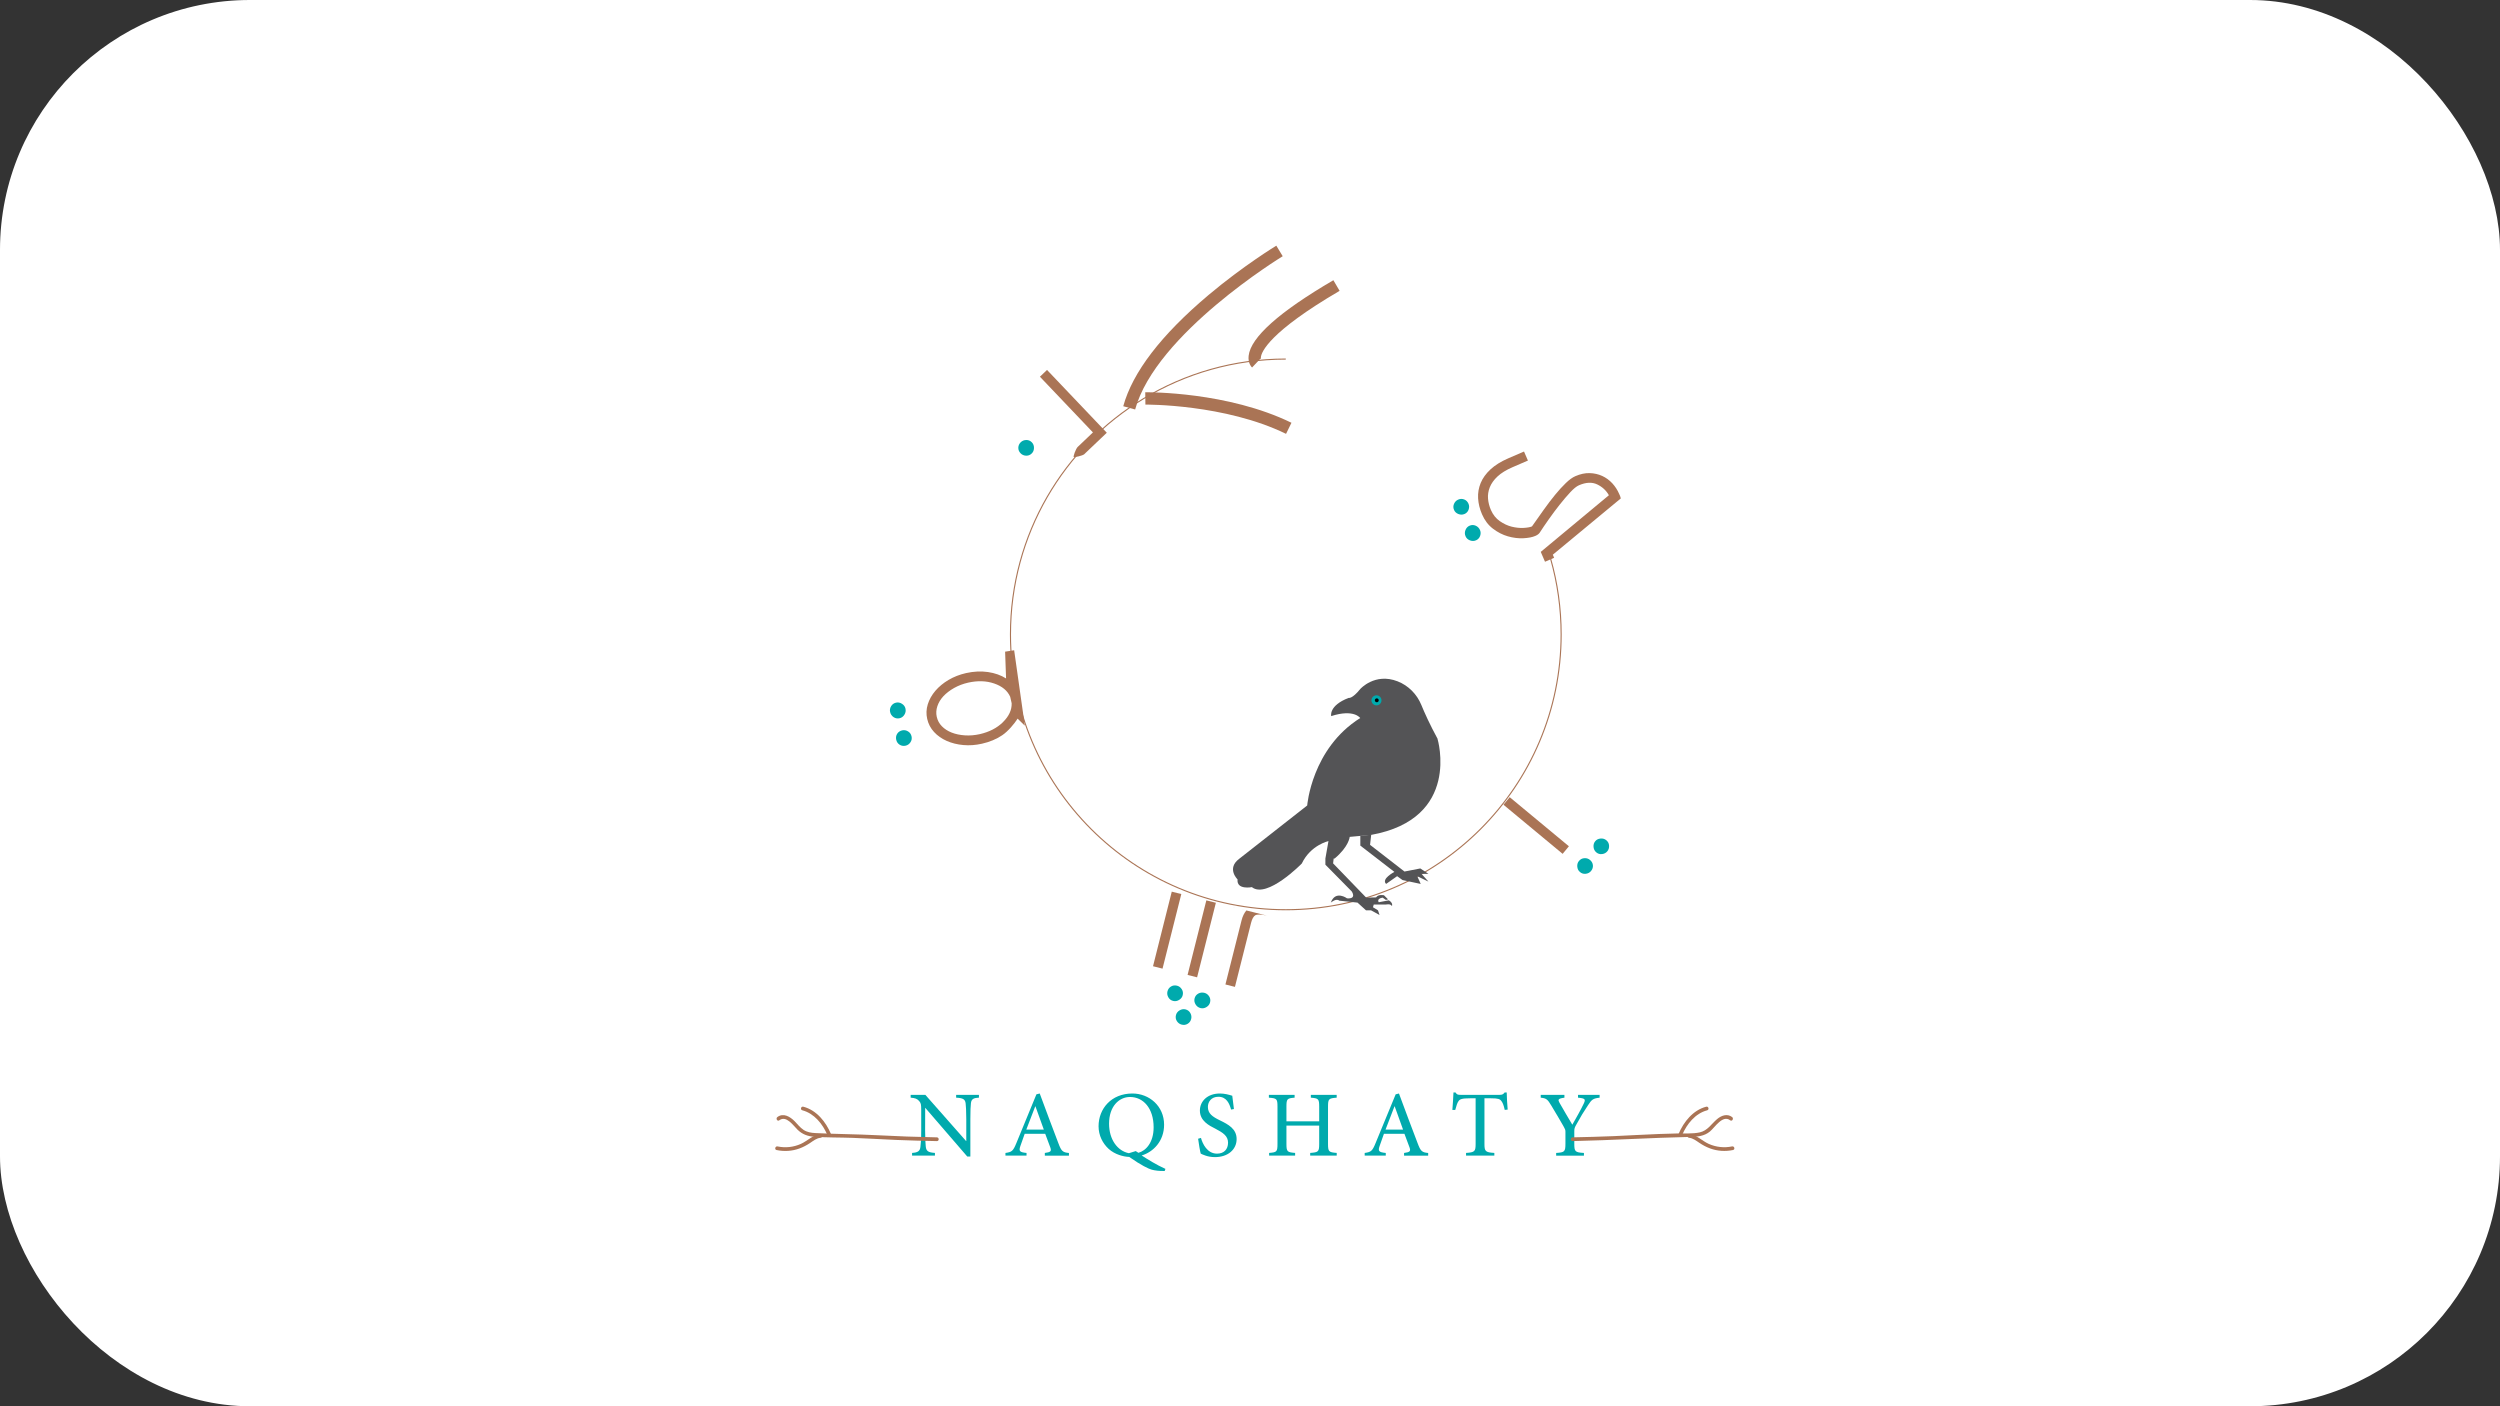 <svg xmlns="http://www.w3.org/2000/svg" width="160" height="90" viewBox="0 0 160 90" fill="none"><rect x="0" y="0" width="160" height="90" fill="#333333" stroke="none"/><g clip-path="url(#clip0_1283_4329)"><rect width="160" height="90" rx="16" fill="white"></rect><path d="M62.654 70.249C62.314 70.265 62.167 70.335 62.139 70.609C62.118 70.802 62.103 71.071 62.103 71.628V74.02H61.907L59.22 70.905H59.212L59.208 72.365C59.208 72.916 59.233 73.199 59.248 73.371C59.276 73.682 59.416 73.756 59.836 73.787V73.959H58.373V73.787C58.725 73.763 58.881 73.686 58.909 73.387C58.933 73.199 58.958 72.916 58.958 72.365V71.08C58.958 70.643 58.937 70.609 58.827 70.468C58.7 70.321 58.569 70.272 58.282 70.251V70.07H59.222L61.826 73.023H61.842V71.628C61.842 71.071 61.817 70.802 61.802 70.63C61.774 70.349 61.63 70.272 61.193 70.251V70.07H62.652V70.251L62.654 70.249Z" fill="#00AAAD"></path><path d="M66.869 73.96V73.789C67.249 73.737 67.303 73.682 67.221 73.441C67.135 73.204 67.025 72.905 66.893 72.562H65.581C65.479 72.835 65.397 73.07 65.318 73.306C65.187 73.67 65.236 73.74 65.698 73.789V73.96H64.349V73.789C64.746 73.728 64.832 73.688 65.049 73.156L66.331 70.037L66.543 69.984C66.935 71.043 67.329 72.105 67.733 73.157C67.929 73.684 68.015 73.751 68.412 73.791V73.962H66.867L66.869 73.96ZM66.268 70.805H66.256C66.06 71.3 65.868 71.811 65.684 72.293H66.804L66.268 70.805Z" fill="#00AAAD"></path><path d="M74.539 74.942C74.228 74.954 73.902 74.914 73.713 74.86C73.517 74.808 73.027 74.578 72.269 74.043C71.905 74.031 71.354 73.891 70.953 73.528C70.574 73.18 70.308 72.669 70.308 72.081C70.308 70.964 71.116 69.984 72.474 69.984C73.545 69.984 74.502 70.782 74.502 71.983C74.502 73.033 73.808 73.73 73.067 73.95C73.431 74.186 74.004 74.547 74.588 74.809L74.539 74.944V74.942ZM72.688 73.67C72.749 73.703 72.807 73.74 72.859 73.78C73.337 73.649 73.832 73.122 73.832 72.149C73.832 70.919 73.165 70.207 72.32 70.207C71.622 70.207 70.98 70.803 70.98 71.916C70.98 72.926 71.515 73.658 72.247 73.805L72.688 73.67Z" fill="#00AAAD"></path><path d="M78.789 71.01C78.683 70.625 78.495 70.193 77.979 70.193C77.52 70.193 77.305 70.516 77.305 70.842C77.305 71.264 77.587 71.467 78.086 71.708C78.606 71.962 79.144 72.244 79.144 72.902C79.144 73.56 78.597 74.055 77.762 74.055C77.508 74.055 77.303 74.01 77.15 73.957C76.994 73.908 76.908 73.859 76.847 73.831C76.806 73.712 76.716 73.168 76.679 72.879L76.862 72.826C76.964 73.206 77.263 73.833 77.888 73.833C78.334 73.833 78.595 73.558 78.595 73.129C78.595 72.701 78.268 72.492 77.802 72.246C77.377 72.034 76.793 71.734 76.793 71.076C76.793 70.48 77.275 69.984 78.072 69.984C78.362 69.984 78.635 70.054 78.865 70.128C78.889 70.34 78.917 70.586 78.971 70.978L78.787 71.012L78.789 71.01Z" fill="#00AAAD"></path><path d="M85.55 70.251C85.042 70.291 84.993 70.321 84.993 70.826V73.206C84.993 73.714 85.046 73.745 85.55 73.787V73.959H83.852V73.787C84.379 73.747 84.428 73.714 84.428 73.206V72.037H82.332V73.206C82.332 73.709 82.38 73.745 82.888 73.787V73.959H81.224V73.787C81.714 73.747 81.759 73.714 81.759 73.206V70.826C81.759 70.319 81.714 70.291 81.208 70.251V70.07H82.855V70.251C82.38 70.291 82.332 70.321 82.332 70.826V71.766H84.428V70.826C84.428 70.324 84.379 70.291 83.893 70.251V70.07H85.548V70.251H85.55Z" fill="#00AAAD"></path><path d="M89.86 73.96V73.789C90.24 73.737 90.294 73.682 90.212 73.441C90.126 73.204 90.016 72.905 89.884 72.562H88.572C88.47 72.835 88.388 73.07 88.309 73.306C88.178 73.67 88.227 73.74 88.689 73.789V73.96H87.34V73.789C87.737 73.728 87.823 73.688 88.038 73.156L89.323 70.037L89.534 69.984C89.926 71.043 90.32 72.105 90.725 73.157C90.921 73.684 91.006 73.751 91.403 73.791V73.962H89.858L89.86 73.96ZM89.26 70.805H89.247C89.051 71.3 88.859 71.811 88.675 72.293H89.795L89.26 70.805Z" fill="#00AAAD"></path><path d="M96.303 71.034C96.239 70.735 96.172 70.576 96.095 70.475C95.994 70.336 95.887 70.291 95.421 70.291H95.005V73.206C95.005 73.681 95.058 73.751 95.638 73.787V73.959H93.827V73.787C94.387 73.751 94.44 73.686 94.44 73.206V70.291H94.084C93.552 70.291 93.426 70.349 93.344 70.475C93.267 70.576 93.213 70.753 93.136 71.034H92.952C92.98 70.646 93.01 70.249 93.022 69.918H93.153C93.243 70.07 93.321 70.07 93.502 70.07H95.98C96.148 70.07 96.206 70.034 96.298 69.918H96.43C96.43 70.193 96.463 70.655 96.491 71.013L96.307 71.034H96.303Z" fill="#00AAAD"></path><path d="M102.373 70.252C101.948 70.298 101.866 70.375 101.63 70.739C101.355 71.148 101.159 71.47 100.861 72.015C100.772 72.174 100.755 72.244 100.755 72.407V73.192C100.755 73.703 100.8 73.752 101.372 73.789V73.961H99.594V73.789C100.133 73.752 100.188 73.712 100.188 73.192V72.431C100.188 72.305 100.16 72.251 100.056 72.067C99.86 71.728 99.635 71.336 99.288 70.763C99.046 70.359 98.969 70.286 98.606 70.252V70.072H100.123V70.252C99.682 70.31 99.706 70.387 99.811 70.583C100.065 71.042 100.368 71.532 100.629 71.981C100.849 71.596 101.189 70.996 101.357 70.636C101.488 70.357 101.467 70.296 100.993 70.251V70.07H102.375V70.251L102.373 70.252Z" fill="#00AAAD"></path><path d="M100.648 73.03C103.16 72.977 105.668 72.816 108.179 72.762C108.632 72.751 109.075 72.718 109.437 72.415C109.759 72.148 110.244 71.329 110.734 71.7C110.856 71.793 110.977 71.584 110.855 71.491C110.536 71.25 110.156 71.395 109.882 71.632C109.518 71.945 109.283 72.363 108.781 72.473C108.322 72.573 107.813 72.529 107.346 72.541C106.954 72.552 106.562 72.562 106.172 72.576C105.204 72.61 104.24 72.673 103.272 72.713C102.398 72.75 101.523 72.771 100.648 72.79C100.494 72.793 100.493 73.033 100.648 73.03Z" fill="#AA7455"></path><path d="M108.099 72.819C108.346 72.84 108.554 73.006 108.754 73.139C108.971 73.286 109.198 73.408 109.445 73.499C109.916 73.672 110.424 73.704 110.914 73.601C111.064 73.569 111.001 73.337 110.851 73.37C110.35 73.477 109.828 73.417 109.359 73.209C108.936 73.02 108.579 72.623 108.101 72.579C107.947 72.565 107.949 72.806 108.101 72.819H108.099Z" fill="#AA7455"></path><path d="M107.659 72.638C107.953 71.94 108.499 71.258 109.26 71.06C109.409 71.021 109.346 70.789 109.197 70.829C108.349 71.051 107.755 71.798 107.428 72.575C107.404 72.635 107.456 72.707 107.512 72.722C107.58 72.742 107.635 72.698 107.659 72.638Z" fill="#AA7455"></path><path d="M59.96 72.791C58.681 72.765 57.402 72.723 56.123 72.654C54.843 72.586 53.49 72.583 52.176 72.516C51.912 72.502 51.649 72.46 51.425 72.311C51.201 72.163 51.04 71.944 50.855 71.757C50.566 71.466 50.134 71.204 49.752 71.492C49.63 71.585 49.751 71.793 49.873 71.701C50.319 71.363 50.759 72.023 51.039 72.297C51.34 72.593 51.688 72.723 52.106 72.752C52.922 72.808 53.746 72.793 54.565 72.823C55.496 72.856 56.427 72.917 57.358 72.956C58.224 72.992 59.092 73.013 59.96 73.031C60.114 73.034 60.114 72.794 59.96 72.791Z" fill="#AA7455"></path><path d="M52.514 72.581C52.034 72.623 51.679 73.02 51.255 73.21C50.788 73.419 50.267 73.478 49.764 73.371C49.614 73.34 49.549 73.571 49.701 73.603C50.191 73.706 50.699 73.674 51.169 73.501C51.407 73.413 51.63 73.294 51.842 73.153C52.053 73.011 52.261 72.841 52.515 72.819C52.667 72.805 52.669 72.565 52.515 72.579L52.514 72.581Z" fill="#AA7455"></path><path d="M53.181 72.575C52.856 71.798 52.261 71.051 51.412 70.829C51.261 70.79 51.198 71.021 51.349 71.059C52.11 71.259 52.656 71.94 52.95 72.638C52.975 72.698 53.029 72.74 53.097 72.722C53.153 72.706 53.206 72.635 53.181 72.575Z" fill="#AA7455"></path><path d="M93.719 32.898C93.598 32.951 93.47 32.949 93.337 32.898C93.204 32.846 93.11 32.758 93.059 32.637C93.001 32.506 93.001 32.375 93.057 32.247C93.113 32.119 93.201 32.028 93.322 31.976C93.453 31.918 93.582 31.915 93.708 31.965C93.834 32.014 93.925 32.105 93.983 32.238C94.036 32.359 94.037 32.485 93.99 32.616C93.943 32.748 93.854 32.842 93.721 32.9L93.719 32.898Z" fill="#00AAAD"></path><path d="M94.455 34.583C94.335 34.636 94.207 34.634 94.074 34.583C93.941 34.531 93.846 34.443 93.796 34.322C93.738 34.191 93.736 34.058 93.79 33.923C93.843 33.79 93.93 33.696 94.051 33.645C94.182 33.587 94.314 33.587 94.441 33.643C94.569 33.698 94.662 33.792 94.72 33.923C94.772 34.044 94.774 34.17 94.727 34.301C94.679 34.433 94.59 34.527 94.457 34.585L94.455 34.583Z" fill="#00AAAD"></path><path d="M99.15 35.457C99.179 35.556 99.209 35.656 99.239 35.758C99.678 37.298 99.913 38.922 99.913 40.602C99.913 50.334 92.023 58.223 82.291 58.223C72.559 58.223 64.67 50.334 64.67 40.602C64.67 34.198 68.086 28.593 73.195 25.508C75.849 23.904 78.963 22.98 82.291 22.98" stroke="#AA7455" stroke-width="0.071" stroke-miterlimit="10"></path><path d="M57.35 44.969C57.477 44.94 57.603 44.964 57.724 45.041C57.847 45.118 57.922 45.221 57.95 45.349C57.981 45.489 57.959 45.62 57.882 45.741C57.805 45.864 57.701 45.939 57.574 45.967C57.434 45.998 57.306 45.976 57.189 45.897C57.073 45.82 57 45.71 56.968 45.57C56.938 45.442 56.959 45.316 57.031 45.197C57.103 45.076 57.208 45.001 57.348 44.969H57.35Z" fill="#00AAAD"></path><path d="M57.738 46.743C57.867 46.714 57.992 46.735 58.111 46.807C58.231 46.878 58.306 46.983 58.338 47.123C58.37 47.263 58.347 47.391 58.268 47.507C58.191 47.622 58.086 47.696 57.958 47.724C57.818 47.755 57.691 47.734 57.577 47.662C57.463 47.591 57.389 47.484 57.358 47.344C57.327 47.204 57.347 47.076 57.419 46.962C57.491 46.849 57.598 46.775 57.738 46.743Z" fill="#00AAAD"></path><path d="M64.906 41.617L64.327 41.706L64.388 43.42C64.059 43.212 63.672 43.075 63.228 43.01C62.783 42.946 62.316 42.968 61.826 43.078C61.416 43.171 61.045 43.316 60.709 43.514C60.373 43.712 60.092 43.945 59.864 44.211C59.637 44.477 59.474 44.766 59.378 45.075C59.281 45.385 59.269 45.698 59.341 46.013C59.413 46.328 59.558 46.607 59.777 46.845C59.995 47.084 60.267 47.275 60.587 47.417C60.907 47.559 61.263 47.648 61.651 47.683C62.039 47.718 62.438 47.69 62.846 47.597C63.336 47.487 63.769 47.307 64.141 47.056C64.514 46.806 64.92 46.321 65.128 45.992L65.589 46.444M64.192 46.216C63.81 46.591 63.315 46.846 62.708 46.985C62.381 47.058 62.062 47.084 61.749 47.063C61.438 47.042 61.157 46.983 60.907 46.885C60.659 46.787 60.45 46.654 60.282 46.482C60.114 46.311 60.004 46.11 59.952 45.875C59.901 45.653 59.915 45.427 59.992 45.194C60.069 44.962 60.198 44.75 60.38 44.554C60.564 44.359 60.792 44.184 61.063 44.031C61.336 43.877 61.635 43.763 61.962 43.689C62.57 43.553 63.126 43.57 63.632 43.745C64.138 43.92 64.477 44.202 64.652 44.592L64.747 45.012C64.757 45.439 64.572 45.84 64.19 46.215L64.192 46.216Z" fill="#AA7455"></path><path d="M81.283 58.65L81.075 58.598C80.7 58.516 80.455 58.51 80.338 58.578C80.223 58.648 80.132 58.811 80.067 59.067L79.036 63.16L78.427 63.006L79.458 58.913C79.524 58.645 79.629 58.431 79.768 58.269L77.816 57.777L76.614 62.549L76.005 62.395L77.206 57.623L75.603 57.22L74.402 61.993L73.793 61.839L74.993 57.066" fill="#AA7455"></path><path d="M74.717 63.45C74.752 63.31 74.828 63.206 74.945 63.136C75.062 63.066 75.19 63.049 75.328 63.084C75.456 63.115 75.557 63.191 75.633 63.31C75.708 63.427 75.727 63.556 75.692 63.695C75.661 63.822 75.582 63.924 75.459 63.997C75.337 64.071 75.211 64.092 75.083 64.06C74.943 64.025 74.84 63.947 74.772 63.824C74.703 63.702 74.686 63.577 74.717 63.45Z" fill="#00AAAD"></path><path d="M75.261 64.966C75.293 64.838 75.371 64.737 75.494 64.663C75.618 64.59 75.742 64.569 75.87 64.6C76.01 64.635 76.113 64.714 76.182 64.836C76.25 64.959 76.267 65.083 76.236 65.211C76.201 65.351 76.126 65.454 76.008 65.524C75.893 65.594 75.765 65.612 75.625 65.575C75.497 65.543 75.396 65.468 75.32 65.351C75.245 65.234 75.226 65.104 75.261 64.966Z" fill="#00AAAD"></path><path d="M76.452 63.902C76.487 63.762 76.565 63.659 76.688 63.59C76.81 63.522 76.94 63.507 77.08 63.541C77.208 63.573 77.309 63.648 77.385 63.767C77.46 63.885 77.479 64.014 77.444 64.152C77.412 64.28 77.334 64.382 77.211 64.455C77.089 64.528 76.963 64.549 76.835 64.518C76.695 64.483 76.59 64.404 76.515 64.28C76.441 64.156 76.42 64.03 76.452 63.904V63.902Z" fill="#00AAAD"></path><path d="M96.622 51.02L100.409 54.161L100.009 54.646L96.22 51.502" fill="#AA7455"></path><path d="M101.118 55.81C101.016 55.726 100.959 55.613 100.946 55.469C100.932 55.326 100.969 55.203 101.053 55.102C101.144 54.991 101.261 54.932 101.4 54.923C101.54 54.914 101.659 54.953 101.76 55.037C101.87 55.128 101.932 55.242 101.946 55.376C101.958 55.511 101.918 55.634 101.827 55.744C101.743 55.845 101.631 55.905 101.492 55.922C101.354 55.94 101.23 55.903 101.118 55.81Z" fill="#00AAAD"></path><path d="M102.159 54.547C102.057 54.463 102 54.349 101.987 54.206C101.973 54.062 102.01 53.94 102.094 53.839C102.178 53.737 102.292 53.679 102.435 53.667C102.579 53.653 102.701 53.69 102.803 53.774C102.913 53.865 102.973 53.98 102.981 54.12C102.99 54.26 102.953 54.379 102.868 54.483C102.784 54.584 102.672 54.644 102.533 54.661C102.395 54.678 102.269 54.642 102.159 54.549V54.547Z" fill="#00AAAD"></path><path d="M101.418 55.633C101.425 55.642 101.421 55.673 101.404 55.727C101.386 55.782 101.364 55.845 101.332 55.92" fill="#AA7455"></path><path d="M98.879 35.948L98.608 35.321L102.969 31.695C102.797 31.39 102.549 31.16 102.22 31.002C101.891 30.845 101.501 30.862 101.051 31.058C100.897 31.125 100.713 31.273 100.5 31.503C100.286 31.732 100.06 31.996 99.824 32.294C99.588 32.591 99.355 32.904 99.124 33.232C98.893 33.559 98.697 33.849 98.533 34.103C98.475 34.18 98.385 34.245 98.265 34.297C98.067 34.383 97.808 34.432 97.488 34.448C97.168 34.462 96.84 34.422 96.504 34.325C96.168 34.229 95.852 34.066 95.55 33.837C95.249 33.608 95.015 33.3 94.849 32.913C94.7 32.57 94.618 32.229 94.598 31.889C94.579 31.55 94.635 31.224 94.763 30.913C94.892 30.601 95.101 30.311 95.389 30.043C95.678 29.775 96.058 29.537 96.531 29.332L97.537 28.898L97.787 29.476L96.798 29.903C96.392 30.08 96.072 30.276 95.841 30.493C95.608 30.71 95.445 30.941 95.347 31.186C95.251 31.429 95.213 31.674 95.234 31.919C95.255 32.164 95.316 32.402 95.416 32.633C95.549 32.941 95.74 33.181 95.99 33.354C96.24 33.527 96.494 33.645 96.754 33.709C97.015 33.772 97.266 33.799 97.505 33.786C97.745 33.774 97.925 33.741 98.046 33.69C98.296 33.335 98.545 32.981 98.793 32.633C99.04 32.285 99.283 31.965 99.523 31.672C99.761 31.38 99.992 31.128 100.213 30.915C100.433 30.701 100.638 30.554 100.825 30.474C101.144 30.335 101.448 30.27 101.739 30.279C102.029 30.288 102.297 30.348 102.542 30.461C102.787 30.573 103 30.731 103.186 30.93C103.37 31.131 103.517 31.357 103.627 31.611L103.685 31.742C103.704 31.786 103.72 31.838 103.732 31.898L99.38 35.501L99.465 35.699L98.888 35.949L98.879 35.948Z" fill="#AA7455"></path><path d="M69.406 29.061C69.379 29.085 69.33 29.111 69.257 29.14C69.185 29.168 69.108 29.19 69.026 29.209C68.945 29.229 68.875 29.241 68.816 29.248C68.756 29.255 68.723 29.255 68.714 29.246C68.706 29.238 68.709 29.206 68.723 29.152C68.737 29.098 68.758 29.031 68.784 28.956C68.812 28.881 68.844 28.809 68.879 28.742C68.914 28.676 68.945 28.63 68.972 28.604L69.948 27.675L66.555 24.11L67.01 23.676L70.835 27.696L69.404 29.057L69.406 29.061Z" fill="#AA7455"></path><path d="M80.133 23.521C80.088 23.478 79.858 23.236 79.913 22.769C80.047 21.586 81.873 19.958 85.336 17.934L85.735 18.614C81.208 21.262 80.733 22.531 80.697 22.858C80.688 22.933 80.7 22.97 80.705 22.979C80.711 22.988 80.681 22.956 80.674 22.946L80.133 23.52V23.521Z" fill="#AA7455"></path><path d="M82.307 27.766C78.394 25.857 73.355 25.893 73.306 25.895L73.296 25.106C73.511 25.102 78.569 25.066 82.653 27.057L82.307 27.768V27.766Z" fill="#AA7455"></path><path d="M72.649 26.207L71.888 25.999C72.483 23.824 74.319 21.43 77.343 18.883C79.572 17.007 81.663 15.735 81.684 15.723L82.094 16.398C82.013 16.447 73.975 21.361 72.649 26.207Z" fill="#AA7455"></path><path d="M66.044 28.316C66.135 28.412 66.178 28.531 66.175 28.675C66.171 28.818 66.122 28.935 66.026 29.026C65.923 29.126 65.8 29.172 65.66 29.163C65.52 29.156 65.407 29.103 65.316 29.009C65.216 28.906 65.169 28.785 65.172 28.65C65.176 28.515 65.23 28.398 65.333 28.298C65.429 28.207 65.547 28.162 65.687 28.16C65.827 28.16 65.946 28.211 66.045 28.316H66.044Z" fill="#00AAAD"></path><path d="M92.009 47.291C91.501 46.356 91.167 45.609 90.966 45.119C90.684 44.43 90.138 43.873 89.443 43.604C87.992 43.038 87.056 44.097 87.056 44.097C86.536 44.741 86.312 44.666 86.312 44.666C85.024 45.161 85.197 45.83 85.197 45.83C86.659 45.359 87.054 45.954 87.054 45.954C83.944 47.905 83.661 51.551 83.661 51.551L79.303 54.968C78.486 55.588 79.203 56.281 79.203 56.281C79.13 56.974 80.12 56.776 80.12 56.776C81.086 57.545 83.314 55.266 83.314 55.266C83.883 54.078 85.022 53.829 85.022 53.829L84.825 54.944V55.34L86.508 57.048C86.508 57.048 86.855 57.543 86.211 57.494C86.211 57.494 85.467 56.95 85.171 57.767C85.171 57.767 85.512 57.469 85.714 57.643L86.881 57.767L87.425 58.262H87.747L88.291 58.56L88.192 58.262L87.87 58.064L87.919 57.891H88.699C88.699 57.891 89.009 57.818 89.082 57.991C89.082 57.991 89.182 57.793 88.885 57.62L88.241 57.744C88.241 57.744 88.067 57.522 88.489 57.447L88.699 57.595L88.836 57.559L88.575 57.298C88.575 57.298 88.216 57.21 88.067 57.434L87.436 57.447L85.318 55.255L85.355 54.946H85.416C86.333 54.178 86.382 53.56 86.382 53.56L87.744 53.435C93.538 52.396 92.003 47.294 92.003 47.294L92.009 47.291Z" fill="#545456"></path><path d="M90.902 55.58L89.887 55.778L87.684 54.07L87.757 53.426L87.061 53.489V54.119L89.241 55.802C89.241 55.802 88.377 56.249 88.711 56.571L89.416 56.075L89.763 56.324L90.926 56.572L90.704 56.077L91.422 56.424L90.975 55.928H91.422L90.902 55.582V55.58Z" fill="#545456"></path><path d="M88.094 45.144C88.272 45.144 88.416 45 88.416 44.822C88.416 44.644 88.272 44.5 88.094 44.5C87.917 44.5 87.772 44.644 87.772 44.822C87.772 45 87.917 45.144 88.094 45.144Z" fill="#00AAAD"></path><path d="M88.115 44.944C88.183 44.944 88.239 44.888 88.239 44.82C88.239 44.751 88.183 44.695 88.115 44.695C88.046 44.695 87.99 44.751 87.99 44.82C87.99 44.888 88.046 44.944 88.115 44.944Z" fill="black"></path></g><defs><clipPath id="clip0_1283_4329"><rect width="160" height="90" fill="white"></rect></clipPath></defs></svg>